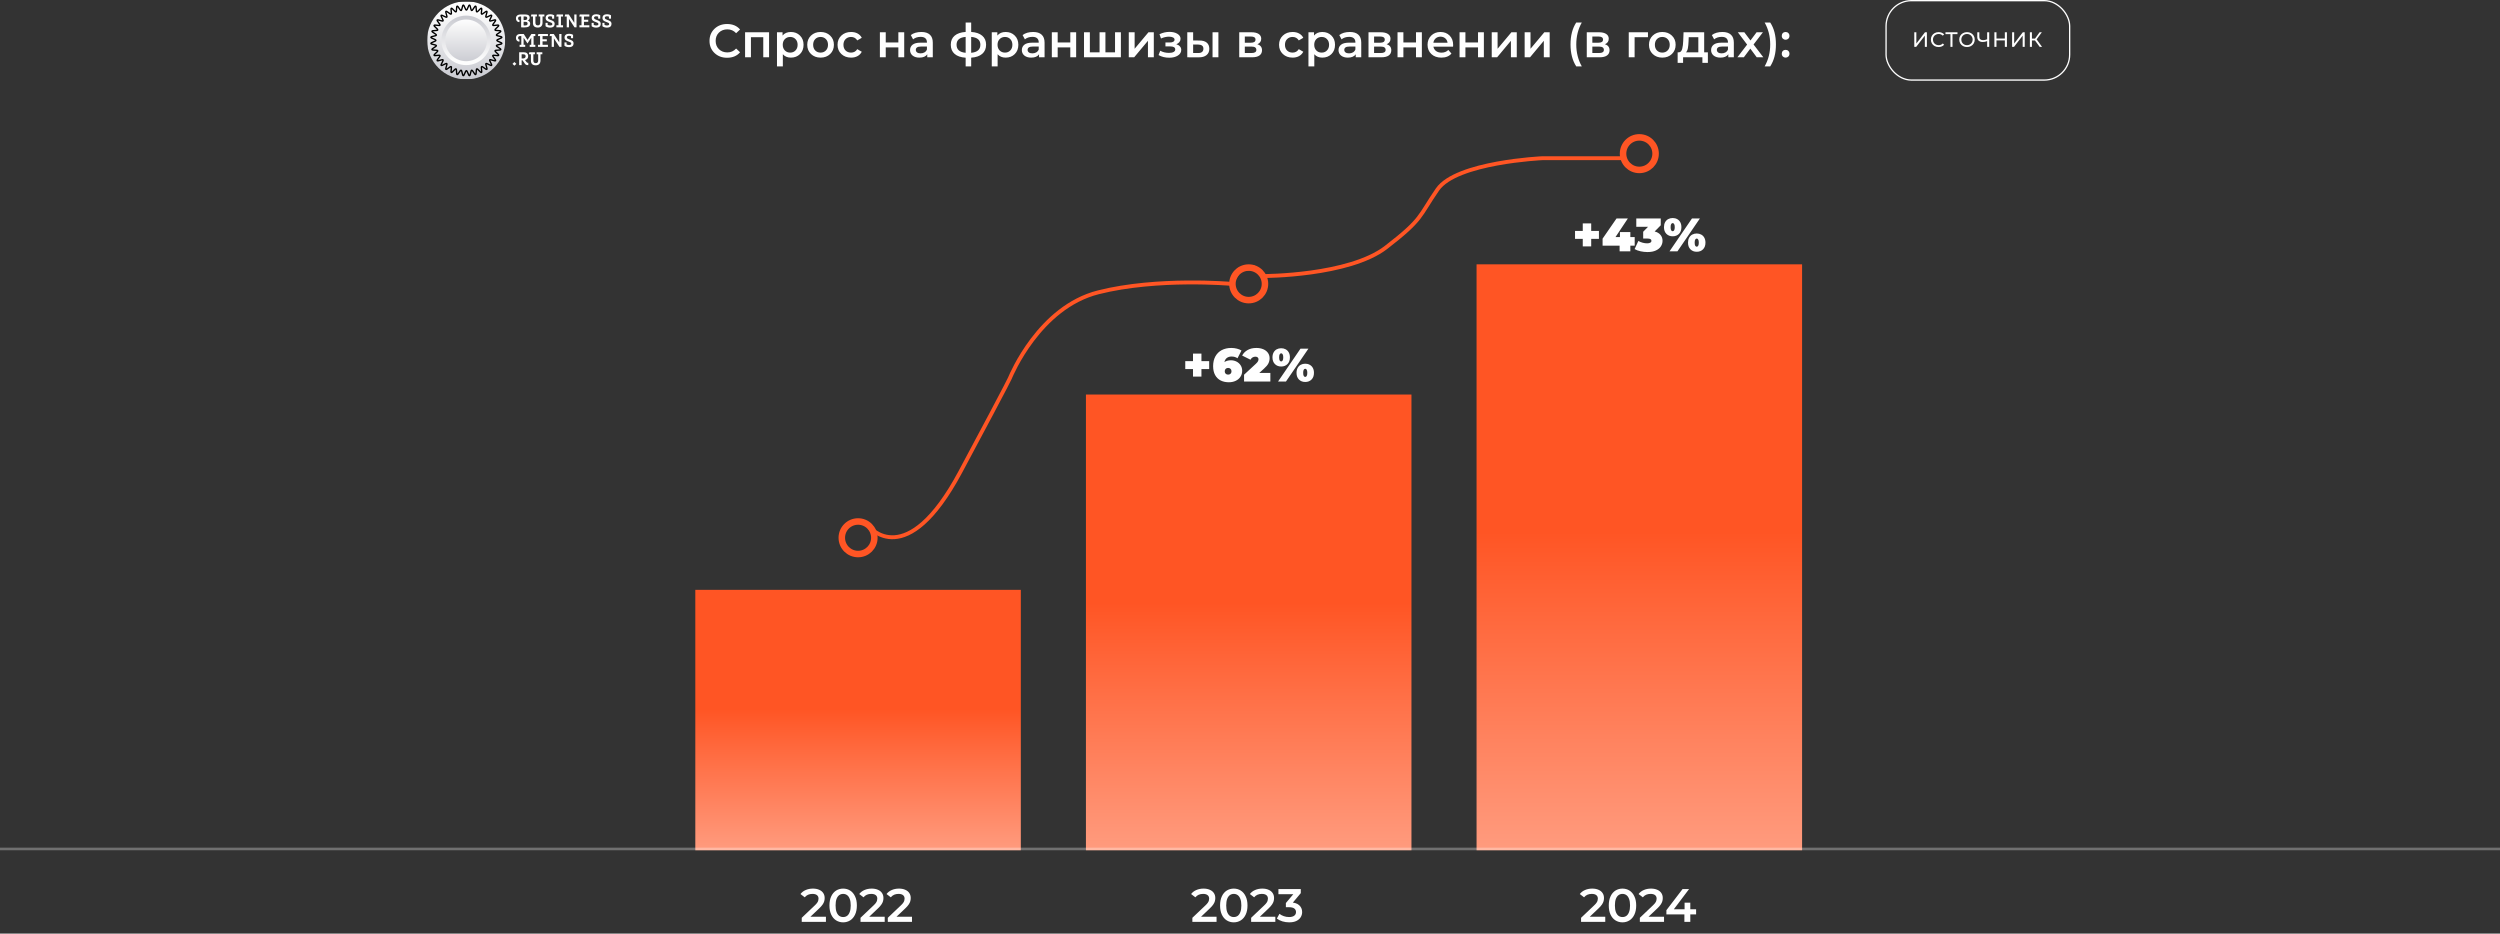 <?xml version="1.0" encoding="UTF-8"?> <svg xmlns="http://www.w3.org/2000/svg" width="1920" height="717" viewBox="0 0 1920 717" fill="none"><rect x="0" y="0" width="1920" height="717" fill="#333333" stroke="none"/><path d="M558.37 44.36C554.506 44.36 551.29 43.136 548.722 40.688C546.178 38.24 544.906 35.144 544.906 31.4C544.906 27.656 546.178 24.56 548.722 22.112C551.29 19.664 554.518 18.44 558.406 18.44C562.654 18.44 565.978 19.844 568.378 22.652L565.354 25.496C563.53 23.528 561.286 22.544 558.622 22.544C556.006 22.544 553.846 23.372 552.142 25.028C550.462 26.684 549.622 28.808 549.622 31.4C549.622 33.992 550.462 36.116 552.142 37.772C553.846 39.428 556.006 40.256 558.622 40.256C561.286 40.256 563.53 39.26 565.354 37.268L568.378 40.148C565.978 42.956 562.642 44.36 558.37 44.36ZM572.219 24.776H590.651V44H586.187V28.592H576.719V44H572.219V24.776ZM607.379 24.56C610.211 24.56 612.539 25.472 614.363 27.296C616.211 29.096 617.135 31.46 617.135 34.388C617.135 37.34 616.211 39.728 614.363 41.552C612.539 43.352 610.211 44.252 607.379 44.252C604.787 44.252 602.735 43.388 601.223 41.66V50.984H596.723V24.776H601.007V27.296C602.519 25.472 604.643 24.56 607.379 24.56ZM602.771 38.744C603.851 39.848 605.219 40.4 606.875 40.4C608.531 40.4 609.887 39.848 610.943 38.744C612.023 37.64 612.563 36.188 612.563 34.388C612.563 32.588 612.023 31.136 610.943 30.032C609.887 28.928 608.531 28.376 606.875 28.376C605.219 28.376 603.851 28.928 602.771 30.032C601.691 31.136 601.151 32.588 601.151 34.388C601.151 36.188 601.691 37.64 602.771 38.744ZM630.182 44.252C627.23 44.252 624.782 43.328 622.838 41.48C620.918 39.632 619.958 37.268 619.958 34.388C619.958 31.508 620.918 29.156 622.838 27.332C624.782 25.484 627.23 24.56 630.182 24.56C633.182 24.56 635.642 25.484 637.562 27.332C639.482 29.156 640.442 31.508 640.442 34.388C640.442 37.268 639.482 39.632 637.562 41.48C635.642 43.328 633.182 44.252 630.182 44.252ZM626.078 38.744C627.158 39.848 628.526 40.4 630.182 40.4C631.838 40.4 633.206 39.848 634.286 38.744C635.366 37.64 635.906 36.188 635.906 34.388C635.906 32.588 635.366 31.136 634.286 30.032C633.206 28.928 631.838 28.376 630.182 28.376C628.526 28.376 627.158 28.928 626.078 30.032C625.022 31.136 624.494 32.588 624.494 34.388C624.494 36.188 625.022 37.64 626.078 38.744ZM653.635 44.252C650.587 44.252 648.091 43.328 646.147 41.48C644.203 39.632 643.231 37.268 643.231 34.388C643.231 31.508 644.203 29.156 646.147 27.332C648.091 25.484 650.587 24.56 653.635 24.56C655.531 24.56 657.187 24.944 658.603 25.712C660.043 26.48 661.123 27.584 661.843 29.024L658.387 31.04C657.283 29.264 655.687 28.376 653.599 28.376C651.919 28.376 650.527 28.928 649.423 30.032C648.319 31.112 647.767 32.564 647.767 34.388C647.767 36.212 648.307 37.676 649.387 38.78C650.491 39.86 651.895 40.4 653.599 40.4C655.687 40.4 657.283 39.512 658.387 37.736L661.843 39.752C661.099 41.192 660.007 42.308 658.567 43.1C657.151 43.868 655.507 44.252 653.635 44.252ZM675.754 44V24.776H680.254V32.588H689.938V24.776H694.438V44H689.938V36.404H680.254V44H675.754ZM707.633 24.56C710.465 24.56 712.625 25.244 714.113 26.612C715.625 27.956 716.381 29.996 716.381 32.732V44H712.133V41.66C711.005 43.388 708.989 44.252 706.085 44.252C703.925 44.252 702.185 43.724 700.865 42.668C699.569 41.588 698.921 40.196 698.921 38.492C698.921 36.764 699.557 35.384 700.829 34.352C702.125 33.296 704.153 32.768 706.913 32.768H711.881V32.48C711.881 31.136 711.473 30.104 710.657 29.384C709.865 28.664 708.677 28.304 707.093 28.304C704.741 28.304 702.797 28.94 701.261 30.212L699.497 26.936C701.537 25.352 704.249 24.56 707.633 24.56ZM707.021 40.976C708.149 40.976 709.145 40.724 710.009 40.22C710.897 39.692 711.521 38.948 711.881 37.988V35.756H707.237C704.645 35.756 703.349 36.608 703.349 38.312C703.349 39.128 703.673 39.776 704.321 40.256C704.969 40.736 705.869 40.976 707.021 40.976ZM757.315 34.352C757.315 37.328 756.319 39.668 754.327 41.372C752.359 43.076 749.539 44.048 745.867 44.288V50.984H741.619V44.324C737.947 44.084 735.127 43.112 733.159 41.408C731.191 39.704 730.207 37.352 730.207 34.352C730.207 31.376 731.191 29.06 733.159 27.404C735.127 25.724 737.947 24.764 741.619 24.524V17.288H745.867V24.524C749.539 24.764 752.359 25.724 754.327 27.404C756.319 29.084 757.315 31.4 757.315 34.352ZM734.635 34.352C734.635 38.048 736.963 40.112 741.619 40.544V28.34C736.963 28.724 734.635 30.728 734.635 34.352ZM745.867 40.544C750.571 40.112 752.923 38.048 752.923 34.352C752.923 30.728 750.571 28.724 745.867 28.34V40.544ZM772.332 24.56C775.164 24.56 777.492 25.472 779.316 27.296C781.164 29.096 782.088 31.46 782.088 34.388C782.088 37.34 781.164 39.728 779.316 41.552C777.492 43.352 775.164 44.252 772.332 44.252C769.74 44.252 767.688 43.388 766.176 41.66V50.984H761.676V24.776H765.96V27.296C767.472 25.472 769.596 24.56 772.332 24.56ZM767.724 38.744C768.804 39.848 770.172 40.4 771.828 40.4C773.484 40.4 774.84 39.848 775.896 38.744C776.976 37.64 777.516 36.188 777.516 34.388C777.516 32.588 776.976 31.136 775.896 30.032C774.84 28.928 773.484 28.376 771.828 28.376C770.172 28.376 768.804 28.928 767.724 30.032C766.644 31.136 766.104 32.588 766.104 34.388C766.104 36.188 766.644 37.64 767.724 38.744ZM793.485 24.56C796.317 24.56 798.477 25.244 799.965 26.612C801.477 27.956 802.233 29.996 802.233 32.732V44H797.985V41.66C796.857 43.388 794.841 44.252 791.937 44.252C789.777 44.252 788.037 43.724 786.717 42.668C785.421 41.588 784.773 40.196 784.773 38.492C784.773 36.764 785.409 35.384 786.681 34.352C787.977 33.296 790.005 32.768 792.765 32.768H797.733V32.48C797.733 31.136 797.325 30.104 796.509 29.384C795.717 28.664 794.529 28.304 792.945 28.304C790.593 28.304 788.649 28.94 787.113 30.212L785.349 26.936C787.389 25.352 790.101 24.56 793.485 24.56ZM792.873 40.976C794.001 40.976 794.997 40.724 795.861 40.22C796.749 39.692 797.373 38.948 797.733 37.988V35.756H793.089C790.497 35.756 789.201 36.608 789.201 38.312C789.201 39.128 789.525 39.776 790.173 40.256C790.821 40.736 791.721 40.976 792.873 40.976ZM807.801 44V24.776H812.301V32.588H821.985V24.776H826.485V44H821.985V36.404H812.301V44H807.801ZM856.348 24.776H860.848V44H832.516V24.776H837.016V40.184H844.468V24.776H848.968V40.184H856.348V24.776ZM866.899 44V24.776H871.399V37.448L882.019 24.776H886.123V44H881.623V31.328L871.039 44H866.899ZM903.414 33.992C904.614 34.328 905.538 34.88 906.186 35.648C906.858 36.392 907.194 37.292 907.194 38.348C907.194 40.124 906.33 41.564 904.602 42.668C902.874 43.772 900.666 44.324 897.978 44.324C894.906 44.324 892.17 43.652 889.77 42.308L891.066 38.96C893.034 40.064 895.266 40.616 897.762 40.616C899.274 40.616 900.45 40.388 901.29 39.932C902.154 39.452 902.586 38.804 902.586 37.988C902.586 36.428 901.326 35.648 898.806 35.648H895.062V32.624H898.446C899.574 32.624 900.45 32.432 901.074 32.048C901.722 31.664 902.046 31.124 902.046 30.428C902.046 29.732 901.662 29.18 900.894 28.772C900.126 28.364 899.07 28.16 897.726 28.16C895.782 28.16 893.754 28.628 891.642 29.564L890.49 26.252C893.01 25.076 895.554 24.488 898.122 24.488C900.618 24.488 902.658 24.98 904.242 25.964C905.85 26.948 906.654 28.22 906.654 29.78C906.654 30.716 906.366 31.556 905.79 32.3C905.214 33.02 904.422 33.584 903.414 33.992ZM921.189 31.112C923.637 31.112 925.509 31.664 926.805 32.768C928.101 33.872 928.749 35.432 928.749 37.448C928.749 39.56 928.029 41.192 926.589 42.344C925.173 43.496 923.157 44.06 920.541 44.036L911.829 44V24.776H916.329V31.076L921.189 31.112ZM931.233 44V24.776H935.733V44H931.233ZM920.145 40.724C921.465 40.748 922.473 40.472 923.169 39.896C923.865 39.32 924.213 38.48 924.213 37.376C924.213 35.312 922.857 34.256 920.145 34.208L916.329 34.172V40.688L920.145 40.724ZM965.663 33.992C968.039 34.712 969.227 36.248 969.227 38.6C969.227 40.328 968.579 41.66 967.283 42.596C965.987 43.532 964.067 44 961.523 44H951.731V24.776H961.127C963.479 24.776 965.315 25.208 966.635 26.072C967.955 26.936 968.615 28.16 968.615 29.744C968.615 31.736 967.631 33.152 965.663 33.992ZM956.015 28.052V32.804H960.731C963.059 32.804 964.223 32 964.223 30.392C964.223 28.832 963.059 28.052 960.731 28.052H956.015ZM961.163 40.724C963.635 40.724 964.871 39.92 964.871 38.312C964.871 36.632 963.683 35.792 961.307 35.792H956.015V40.724H961.163ZM992.717 44.252C989.669 44.252 987.173 43.328 985.229 41.48C983.285 39.632 982.313 37.268 982.313 34.388C982.313 31.508 983.285 29.156 985.229 27.332C987.173 25.484 989.669 24.56 992.717 24.56C994.613 24.56 996.269 24.944 997.685 25.712C999.125 26.48 1000.21 27.584 1000.93 29.024L997.469 31.04C996.365 29.264 994.769 28.376 992.681 28.376C991.001 28.376 989.609 28.928 988.505 30.032C987.401 31.112 986.849 32.564 986.849 34.388C986.849 36.212 987.389 37.676 988.469 38.78C989.573 39.86 990.977 40.4 992.681 40.4C994.769 40.4 996.365 39.512 997.469 37.736L1000.93 39.752C1000.18 41.192 999.089 42.308 997.649 43.1C996.233 43.868 994.589 44.252 992.717 44.252ZM1015.54 24.56C1018.38 24.56 1020.7 25.472 1022.53 27.296C1024.38 29.096 1025.3 31.46 1025.3 34.388C1025.3 37.34 1024.38 39.728 1022.53 41.552C1020.7 43.352 1018.38 44.252 1015.54 44.252C1012.95 44.252 1010.9 43.388 1009.39 41.66V50.984H1004.89V24.776H1009.17V27.296C1010.68 25.472 1012.81 24.56 1015.54 24.56ZM1010.94 38.744C1012.02 39.848 1013.38 40.4 1015.04 40.4C1016.7 40.4 1018.05 39.848 1019.11 38.744C1020.19 37.64 1020.73 36.188 1020.73 34.388C1020.73 32.588 1020.19 31.136 1019.11 30.032C1018.05 28.928 1016.7 28.376 1015.04 28.376C1013.38 28.376 1012.02 28.928 1010.94 30.032C1009.86 31.136 1009.32 32.588 1009.32 34.388C1009.32 36.188 1009.86 37.64 1010.94 38.744ZM1036.7 24.56C1039.53 24.56 1041.69 25.244 1043.18 26.612C1044.69 27.956 1045.44 29.996 1045.44 32.732V44H1041.2V41.66C1040.07 43.388 1038.05 44.252 1035.15 44.252C1032.99 44.252 1031.25 43.724 1029.93 42.668C1028.63 41.588 1027.98 40.196 1027.98 38.492C1027.98 36.764 1028.62 35.384 1029.89 34.352C1031.19 33.296 1033.22 32.768 1035.98 32.768H1040.94V32.48C1040.94 31.136 1040.54 30.104 1039.72 29.384C1038.93 28.664 1037.74 28.304 1036.16 28.304C1033.8 28.304 1031.86 28.94 1030.32 30.212L1028.56 26.936C1030.6 25.352 1033.31 24.56 1036.7 24.56ZM1036.08 40.976C1037.21 40.976 1038.21 40.724 1039.07 40.22C1039.96 39.692 1040.58 38.948 1040.94 37.988V35.756H1036.3C1033.71 35.756 1032.41 36.608 1032.41 38.312C1032.41 39.128 1032.74 39.776 1033.38 40.256C1034.03 40.736 1034.93 40.976 1036.08 40.976ZM1064.94 33.992C1067.32 34.712 1068.51 36.248 1068.51 38.6C1068.51 40.328 1067.86 41.66 1066.56 42.596C1065.27 43.532 1063.35 44 1060.8 44H1051.01V24.776H1060.41C1062.76 24.776 1064.6 25.208 1065.92 26.072C1067.24 26.936 1067.9 28.16 1067.9 29.744C1067.9 31.736 1066.91 33.152 1064.94 33.992ZM1055.3 28.052V32.804H1060.01C1062.34 32.804 1063.5 32 1063.5 30.392C1063.5 28.832 1062.34 28.052 1060.01 28.052H1055.3ZM1060.44 40.724C1062.92 40.724 1064.15 39.92 1064.15 38.312C1064.15 36.632 1062.96 35.792 1060.59 35.792H1055.3V40.724H1060.44ZM1073.3 44V24.776H1077.8V32.588H1087.49V24.776H1091.99V44H1087.49V36.404H1077.8V44H1073.3ZM1116.02 34.496C1116.02 34.808 1115.99 35.252 1115.94 35.828H1100.86C1101.12 37.244 1101.81 38.372 1102.91 39.212C1104.04 40.028 1105.43 40.436 1107.09 40.436C1109.2 40.436 1110.94 39.74 1112.31 38.348L1114.72 41.12C1112.97 43.208 1110.39 44.252 1106.98 44.252C1103.79 44.252 1101.22 43.34 1099.28 41.516C1097.33 39.668 1096.36 37.292 1096.36 34.388C1096.36 31.532 1097.3 29.18 1099.17 27.332C1101.04 25.484 1103.42 24.56 1106.3 24.56C1109.13 24.56 1111.46 25.472 1113.28 27.296C1115.1 29.12 1116.02 31.52 1116.02 34.496ZM1106.3 28.16C1104.86 28.16 1103.63 28.592 1102.62 29.456C1101.64 30.296 1101.04 31.424 1100.82 32.84H1111.73C1111.54 31.448 1110.95 30.32 1109.97 29.456C1108.98 28.592 1107.76 28.16 1106.3 28.16ZM1120.94 44V24.776H1125.44V32.588H1135.12V24.776H1139.62V44H1135.12V36.404H1125.44V44H1120.94ZM1145.65 44V24.776H1150.15V37.448L1160.77 24.776H1164.88V44H1160.38V31.328L1149.79 44H1145.65ZM1170.93 44V24.776H1175.43V37.448L1186.05 24.776H1190.15V44H1185.65V31.328L1175.07 44H1170.93ZM1210.55 50.984C1207.62 46.448 1206.16 40.832 1206.16 34.136C1206.16 27.368 1207.62 21.752 1210.55 17.288H1214.83C1212 22.28 1210.58 27.896 1210.58 34.136C1210.58 40.376 1212 45.992 1214.83 50.984H1210.55ZM1232.57 33.992C1234.95 34.712 1236.13 36.248 1236.13 38.6C1236.13 40.328 1235.49 41.66 1234.19 42.596C1232.89 43.532 1230.97 44 1228.43 44H1218.64V24.776H1228.03C1230.39 24.776 1232.22 25.208 1233.54 26.072C1234.86 26.936 1235.52 28.16 1235.52 29.744C1235.52 31.736 1234.54 33.152 1232.57 33.992ZM1222.92 28.052V32.804H1227.64C1229.97 32.804 1231.13 32 1231.13 30.392C1231.13 28.832 1229.97 28.052 1227.64 28.052H1222.92ZM1228.07 40.724C1230.54 40.724 1231.78 39.92 1231.78 38.312C1231.78 36.632 1230.59 35.792 1228.21 35.792H1222.92V40.724H1228.07ZM1265.64 24.776V28.592H1255.38V44H1250.88V24.776H1265.64ZM1276.63 44.252C1273.68 44.252 1271.23 43.328 1269.29 41.48C1267.37 39.632 1266.41 37.268 1266.41 34.388C1266.41 31.508 1267.37 29.156 1269.29 27.332C1271.23 25.484 1273.68 24.56 1276.63 24.56C1279.63 24.56 1282.09 25.484 1284.01 27.332C1285.93 29.156 1286.89 31.508 1286.89 34.388C1286.89 37.268 1285.93 39.632 1284.01 41.48C1282.09 43.328 1279.63 44.252 1276.63 44.252ZM1272.53 38.744C1273.61 39.848 1274.98 40.4 1276.63 40.4C1278.29 40.4 1279.66 39.848 1280.74 38.744C1281.82 37.64 1282.36 36.188 1282.36 34.388C1282.36 32.588 1281.82 31.136 1280.74 30.032C1279.66 28.928 1278.29 28.376 1276.63 28.376C1274.98 28.376 1273.61 28.928 1272.53 30.032C1271.47 31.136 1270.95 32.588 1270.95 34.388C1270.95 36.188 1271.47 37.64 1272.53 38.744ZM1308.81 40.184H1311.65V48.284H1307.44V44H1292.61V48.284H1288.43V40.184H1289.33C1289.98 40.16 1290.52 39.92 1290.95 39.464C1291.41 38.984 1291.74 38.288 1291.96 37.376C1292.2 36.464 1292.37 35.564 1292.46 34.676C1292.56 33.788 1292.64 32.684 1292.71 31.364L1292.97 24.776H1308.81V40.184ZM1296.82 31.688C1296.72 33.896 1296.54 35.696 1296.28 37.088C1296.01 38.48 1295.53 39.512 1294.84 40.184H1304.31V28.592H1296.93L1296.82 31.688ZM1322.83 24.56C1325.66 24.56 1327.82 25.244 1329.31 26.612C1330.82 27.956 1331.58 29.996 1331.58 32.732V44H1327.33V41.66C1326.2 43.388 1324.19 44.252 1321.28 44.252C1319.12 44.252 1317.38 43.724 1316.06 42.668C1314.77 41.588 1314.12 40.196 1314.12 38.492C1314.12 36.764 1314.76 35.384 1316.03 34.352C1317.32 33.296 1319.35 32.768 1322.11 32.768H1327.08V32.48C1327.08 31.136 1326.67 30.104 1325.86 29.384C1325.06 28.664 1323.88 28.304 1322.29 28.304C1319.94 28.304 1318 28.94 1316.46 30.212L1314.7 26.936C1316.74 25.352 1319.45 24.56 1322.83 24.56ZM1322.22 40.976C1323.35 40.976 1324.34 40.724 1325.21 40.22C1326.1 39.692 1326.72 38.948 1327.08 37.988V35.756H1322.44C1319.84 35.756 1318.55 36.608 1318.55 38.312C1318.55 39.128 1318.87 39.776 1319.52 40.256C1320.17 40.736 1321.07 40.976 1322.22 40.976ZM1354.25 44H1349.17L1344.24 37.34L1339.27 44H1334.31L1341.79 34.244L1334.63 24.776H1339.63L1344.35 31.076L1349.07 24.776H1353.93L1346.73 34.172L1354.25 44ZM1359.52 50.984H1355.24C1358.09 45.968 1359.52 40.352 1359.52 34.136C1359.52 27.92 1358.09 22.304 1355.24 17.288H1359.52C1362.45 21.704 1363.91 27.32 1363.91 34.136C1363.91 40.88 1362.45 46.496 1359.52 50.984ZM1373.44 29.708C1372.86 30.26 1372.17 30.536 1371.35 30.536C1370.54 30.536 1369.84 30.26 1369.26 29.708C1368.69 29.132 1368.4 28.412 1368.4 27.548C1368.4 26.66 1368.68 25.94 1369.23 25.388C1369.8 24.836 1370.51 24.56 1371.35 24.56C1372.19 24.56 1372.89 24.836 1373.44 25.388C1374.02 25.94 1374.3 26.66 1374.3 27.548C1374.3 28.412 1374.02 29.132 1373.44 29.708ZM1373.44 43.424C1372.86 43.976 1372.17 44.252 1371.35 44.252C1370.54 44.252 1369.84 43.976 1369.26 43.424C1368.69 42.848 1368.4 42.128 1368.4 41.264C1368.4 40.376 1368.68 39.656 1369.23 39.104C1369.8 38.552 1370.51 38.276 1371.35 38.276C1372.19 38.276 1372.89 38.552 1373.44 39.104C1374.02 39.656 1374.3 40.376 1374.3 41.264C1374.3 42.128 1374.02 42.848 1373.44 43.424Z" fill="white"></path><g clip-path="url(#clip0_137_58)"><mask id="mask0_137_58" style="mask-type:luminance" maskUnits="userSpaceOnUse" x="328" y="1" width="60" height="60"><path d="M388 1H328V61H388V1Z" fill="white"></path></mask><g mask="url(#mask0_137_58)"><g opacity="0.99"><path d="M328 31C328 47.568 341.431 61 358 61C374.568 61 388 47.568 388 31C388 14.431 374.568 1 358 1C341.431 1 328 14.431 328 31Z" fill="url(#paint0_linear_137_58)"></path><path d="M339 31C339 41.493 347.507 50 358 50C368.493 50 377 41.493 377 31C377 20.507 368.493 12 358 12C347.507 12 339 20.507 339 31Z" fill="url(#paint1_linear_137_58)"></path><path d="M342 31C342 39.836 349.164 47 358 47C366.836 47 374 39.836 374 31C374 22.164 366.836 15 358 15C349.164 15 342 22.164 342 31Z" fill="url(#paint2_linear_137_58)"></path><path d="M381.569 31C381.569 30.259 385.539 29.354 385.476 28.628C385.412 27.891 381.344 27.678 381.217 26.96C381.089 26.231 384.841 24.655 384.652 23.95C384.46 23.237 380.417 23.733 380.165 23.046C379.911 22.353 383.329 20.149 383.017 19.486C382.704 18.819 378.809 20.009 378.44 19.375C378.07 18.738 381.049 15.976 380.625 15.376C380.201 14.774 376.574 16.618 376.099 16.056C375.623 15.494 378.077 12.26 377.555 11.741C377.032 11.222 373.78 13.661 373.214 13.189C372.649 12.717 374.504 9.111 373.899 8.689C373.295 8.268 370.517 11.229 369.876 10.861C369.239 10.494 370.436 6.623 369.765 6.311C369.098 6.001 366.881 9.399 366.184 9.146C365.493 8.896 365.992 4.877 365.275 4.686C364.565 4.497 362.98 8.228 362.248 8.101C361.526 7.975 361.311 3.93 360.57 3.866C359.841 3.803 358.929 7.751 358.184 7.751C357.438 7.751 356.527 3.803 355.798 3.866C355.056 3.93 354.842 7.975 354.119 8.101C353.387 8.228 351.802 4.497 351.093 4.686C350.375 4.877 350.874 8.897 350.183 9.146C349.486 9.399 347.269 6.001 346.603 6.311C345.931 6.623 347.129 10.494 346.491 10.861C345.85 11.23 343.072 8.268 342.468 8.689C341.863 9.111 343.718 12.717 343.152 13.189C342.587 13.662 339.334 11.223 338.812 11.742C338.29 12.261 340.744 15.494 340.268 16.057C339.794 16.618 336.167 14.774 335.742 15.376C335.318 15.976 338.298 18.739 337.927 19.375C337.558 20.01 333.664 18.819 333.35 19.486C333.039 20.149 336.456 22.354 336.202 23.046C335.951 23.733 331.908 23.237 331.716 23.95C331.526 24.655 335.279 26.231 335.15 26.96C335.024 27.678 330.955 27.891 330.891 28.628C330.828 29.353 334.799 30.259 334.799 31C334.799 31.741 330.828 32.647 330.891 33.372C330.955 34.11 335.024 34.323 335.15 35.041C335.279 35.769 331.526 37.345 331.716 38.05C331.908 38.763 335.951 38.267 336.203 38.954C336.456 39.647 333.039 41.851 333.35 42.514C333.664 43.182 337.558 41.991 337.927 42.625C338.298 43.262 335.319 46.024 335.742 46.624C336.167 47.226 339.794 45.382 340.269 45.944C340.744 46.506 338.291 49.74 338.813 50.259C339.335 50.778 342.587 48.339 343.153 48.811C343.718 49.283 341.863 52.889 342.468 53.312C343.072 53.733 345.851 50.771 346.491 51.139C347.129 51.506 345.931 55.378 346.603 55.689C347.27 55.999 349.487 52.601 350.184 52.854C350.874 53.104 350.375 57.124 351.093 57.314C351.802 57.503 353.387 53.772 354.119 53.9C354.842 54.026 355.056 58.07 355.798 58.134C356.527 58.197 357.438 54.249 358.184 54.249C358.929 54.249 359.841 58.197 360.57 58.134C361.311 58.07 361.526 54.026 362.248 53.9C362.98 53.772 364.565 57.503 365.275 57.314C365.992 57.124 365.493 53.104 366.184 52.854C366.881 52.601 369.098 55.999 369.765 55.689C370.436 55.378 369.239 51.506 369.876 51.139C370.517 50.77 373.296 53.733 373.9 53.311C374.505 52.889 372.65 49.283 373.215 48.811C373.781 48.339 377.033 50.778 377.555 50.259C378.077 49.74 375.624 46.506 376.099 45.943C376.574 45.382 380.201 47.226 380.626 46.624C381.049 46.024 378.07 43.262 378.441 42.625C378.809 41.991 382.704 43.181 383.017 42.514C383.329 41.851 379.911 39.647 380.165 38.954C380.417 38.267 384.46 38.763 384.652 38.05C384.841 37.345 381.089 35.769 381.217 35.041C381.344 34.323 385.412 34.11 385.476 33.372C385.539 32.647 381.569 31.741 381.569 31Z" stroke="black" stroke-width="1.065" stroke-miterlimit="10"></path></g></g><path d="M406.792 13.573C406.792 14.525 406.28 15.448 405.244 15.831C406.55 16.144 407.161 17.052 407.161 18.089C407.161 20.134 405.996 21.085 402.361 21.085C401.751 21.085 400.998 21.057 400.231 21V12.665H399.734C398.456 12.665 397.902 13.076 397.902 14.127C397.902 14.866 398.272 15.419 398.953 15.419V16.981C397.178 16.967 396.241 15.774 396.241 14.141C396.241 12.309 397.434 11.117 399.947 11.117H403.497C405.656 11.117 406.792 11.926 406.792 13.573ZM402.134 15.405H403.014C404.165 15.405 404.931 15.064 404.931 13.971C404.931 12.892 404.136 12.665 403.27 12.665H402.134V15.405ZM402.134 19.523C402.461 19.552 402.716 19.552 403.284 19.552C404.434 19.552 405.201 19.182 405.201 18.117C405.201 17.024 404.406 16.768 403.54 16.768H402.134V19.523ZM414.899 12.665H413.72V11.117H418.08V12.665H416.674V17.422C416.674 19.978 415.112 21.17 413.067 21.17C410.611 21.17 409.318 19.949 409.318 17.663V12.665H407.728L408.083 11.117H412.371V12.665H411.193V17.322C411.193 18.969 411.917 19.481 413.096 19.481C414.232 19.481 414.899 18.884 414.899 17.322V12.665ZM418.98 20.134V17.549H420.585V19.083C421.082 19.424 421.792 19.566 422.459 19.566C423.581 19.566 424.206 19.253 424.206 18.501C424.206 17.649 423.254 17.322 422.189 16.939C420.741 16.428 419.037 15.845 419.037 13.815C419.037 11.841 420.414 10.932 422.644 10.932C423.666 10.932 424.745 11.216 425.597 11.713V14.312H423.993V12.764C423.666 12.622 423.055 12.508 422.459 12.508C421.593 12.508 420.826 12.821 420.826 13.673C420.826 14.553 421.82 14.922 422.913 15.32C424.348 15.831 425.981 16.413 425.981 18.316C425.952 19.878 425.185 21.213 422.374 21.213C421.238 21.213 419.804 20.872 418.98 20.134ZM430.805 12.693V19.41H432.41V21H427.312V19.41H428.902V12.693H427.198L427.567 11.117H432.41V12.693H430.805ZM434.016 11.117H436.856L441.059 17.535V11.117H442.778V21H441.23L436.97 14.496V21H435.251V12.693H433.647L434.016 11.117ZM448.492 16.74V19.395H452.625V21H444.985V19.395H446.589V12.693H444.871L445.24 11.117H452.625V12.693H448.492V15.164H451.773V16.74H448.492ZM454.368 20.134V17.549H455.972V19.083C456.469 19.424 457.179 19.566 457.847 19.566C458.969 19.566 459.593 19.253 459.593 18.501C459.593 17.649 458.642 17.322 457.577 16.939C456.129 16.428 454.425 15.845 454.425 13.815C454.425 11.841 455.802 10.932 458.031 10.932C459.054 10.932 460.133 11.216 460.985 11.713V14.312H459.38V12.764C459.054 12.622 458.443 12.508 457.847 12.508C456.981 12.508 456.214 12.821 456.214 13.673C456.214 14.553 457.208 14.922 458.301 15.32C459.735 15.831 461.368 16.413 461.368 18.316C461.34 19.878 460.573 21.213 457.762 21.213C456.626 21.213 455.191 20.872 454.368 20.134ZM462.643 20.134V17.549H464.247V19.083C464.744 19.424 465.454 19.566 466.122 19.566C467.244 19.566 467.868 19.253 467.868 18.501C467.868 17.649 466.917 17.322 465.852 16.939C464.404 16.428 462.699 15.845 462.699 13.815C462.699 11.841 464.077 10.932 466.306 10.932C467.329 10.932 468.408 11.216 469.26 11.713V14.312H467.655V12.764C467.329 12.622 466.718 12.508 466.122 12.508C465.256 12.508 464.489 12.821 464.489 13.673C464.489 14.553 465.483 14.922 466.576 15.32C468.01 15.831 469.643 16.413 469.643 18.316C469.615 19.878 468.848 21.213 466.037 21.213C464.901 21.213 463.466 20.872 462.643 20.134ZM400.359 34.41V27.679H399.55C398.399 27.721 397.902 28.133 397.902 29.127C397.902 29.866 398.272 30.419 398.953 30.419V31.981C397.178 31.967 396.241 30.774 396.241 29.141C396.241 27.537 397.221 26.117 399.493 26.117H402.248L405.116 30.632L408.126 26.117H411.123V27.679H409.816V34.41H411.123V36H406.806V34.41H407.999V28.971L405.116 33.387L402.134 28.971V34.41H403.355V36H399.067V34.41H400.359ZM416.682 31.74V34.395H420.814V36H413.175V34.395H414.779V27.693H413.061L413.43 26.117H420.814V27.693H416.682V30.164H419.962V31.74H416.682ZM422.458 26.117H425.298L429.502 32.535V26.117H431.22V36H429.672L425.412 29.496V36H423.694V27.693H422.089L422.458 26.117ZM433.509 35.134V32.549H435.114V34.083C435.611 34.424 436.321 34.566 436.988 34.566C438.11 34.566 438.735 34.253 438.735 33.501C438.735 32.649 437.783 32.322 436.718 31.939C435.27 31.428 433.566 30.845 433.566 28.815C433.566 26.841 434.943 25.932 437.173 25.932C438.195 25.932 439.274 26.216 440.126 26.713V29.312H438.522V27.764C438.195 27.622 437.585 27.508 436.988 27.508C436.122 27.508 435.355 27.821 435.355 28.673C435.355 29.553 436.349 29.922 437.443 30.32C438.877 30.831 440.51 31.413 440.51 33.316C440.481 34.878 439.715 36.213 436.903 36.213C435.767 36.213 434.333 35.872 433.509 35.134ZM395.045 50.454L393.582 49.049L395.045 47.614L396.564 49.049L395.045 50.454ZM401.809 41.693H400.616V44.888L401.61 44.902C402.69 44.916 403.627 44.519 403.698 43.269C403.698 41.991 402.917 41.693 401.809 41.693ZM398.714 50V40.117H402.065C404.436 40.117 405.629 41.111 405.629 43.269C405.572 44.931 404.564 45.768 403.229 46.109L404.11 47.316C404.493 47.842 404.777 48.225 405.345 48.225H405.728V50H405.43C404.28 50 403.584 49.73 402.917 48.651L401.255 46.28H400.616V50H398.714ZM413.332 41.664H412.153V40.117H416.513V41.664H415.107V46.422C415.107 48.978 413.545 50.17 411.5 50.17C409.044 50.17 407.751 48.949 407.751 46.663V41.664H406.161L406.516 40.117H410.804V41.664H409.626V46.322C409.626 47.969 410.35 48.481 411.529 48.481C412.665 48.481 413.332 47.884 413.332 46.322V41.664Z" fill="white"></path></g><rect x="1448.5" y="0.5" width="141" height="61" rx="19.5" stroke="white"></rect><path d="M1470.17 24.8H1471.75V33.44L1478.37 24.8H1479.85V36H1478.28V27.376L1471.64 36H1470.17V24.8ZM1488.83 36.128C1487.71 36.128 1486.69 35.883 1485.79 35.392C1484.89 34.891 1484.19 34.208 1483.67 33.344C1483.16 32.469 1482.91 31.488 1482.91 30.4C1482.91 29.312 1483.16 28.336 1483.67 27.472C1484.19 26.597 1484.89 25.915 1485.8 25.424C1486.71 24.923 1487.72 24.672 1488.84 24.672C1489.72 24.672 1490.52 24.821 1491.24 25.12C1491.97 25.408 1492.59 25.84 1493.1 26.416L1492.06 27.424C1491.21 26.539 1490.16 26.096 1488.91 26.096C1488.07 26.096 1487.32 26.283 1486.65 26.656C1485.98 27.029 1485.45 27.547 1485.07 28.208C1484.69 28.859 1484.51 29.589 1484.51 30.4C1484.51 31.211 1484.69 31.947 1485.07 32.608C1485.45 33.259 1485.98 33.771 1486.65 34.144C1487.32 34.517 1488.07 34.704 1488.91 34.704C1490.15 34.704 1491.2 34.256 1492.06 33.36L1493.1 34.368C1492.59 34.944 1491.96 35.381 1491.23 35.68C1490.5 35.979 1489.7 36.128 1488.83 36.128ZM1503.35 26.192H1499.51V36H1497.94V26.192H1494.12V24.8H1503.35V26.192ZM1510.66 36.128C1509.53 36.128 1508.51 35.883 1507.61 35.392C1506.7 34.891 1505.98 34.203 1505.46 33.328C1504.95 32.453 1504.69 31.477 1504.69 30.4C1504.69 29.323 1504.95 28.347 1505.46 27.472C1505.98 26.597 1506.7 25.915 1507.61 25.424C1508.51 24.923 1509.53 24.672 1510.66 24.672C1511.78 24.672 1512.79 24.923 1513.7 25.424C1514.61 25.915 1515.32 26.597 1515.83 27.472C1516.34 28.336 1516.6 29.312 1516.6 30.4C1516.6 31.488 1516.34 32.469 1515.83 33.344C1515.32 34.208 1514.61 34.891 1513.7 35.392C1512.79 35.883 1511.78 36.128 1510.66 36.128ZM1510.66 34.704C1511.48 34.704 1512.22 34.517 1512.87 34.144C1513.53 33.771 1514.05 33.259 1514.42 32.608C1514.81 31.947 1515 31.211 1515 30.4C1515 29.589 1514.81 28.859 1514.42 28.208C1514.05 27.547 1513.53 27.029 1512.87 26.656C1512.22 26.283 1511.48 26.096 1510.66 26.096C1509.84 26.096 1509.09 26.283 1508.42 26.656C1507.76 27.029 1507.24 27.547 1506.85 28.208C1506.48 28.859 1506.29 29.589 1506.29 30.4C1506.29 31.211 1506.48 31.947 1506.85 32.608C1507.24 33.259 1507.76 33.771 1508.42 34.144C1509.09 34.517 1509.84 34.704 1510.66 34.704ZM1527.72 24.8V36H1526.13V31.568C1524.95 32.027 1523.86 32.256 1522.85 32.256C1521.49 32.256 1520.43 31.925 1519.67 31.264C1518.92 30.603 1518.55 29.659 1518.55 28.432V24.8H1520.12V28.256C1520.12 29.088 1520.37 29.728 1520.87 30.176C1521.38 30.624 1522.1 30.848 1523.03 30.848C1524.06 30.848 1525.1 30.613 1526.13 30.144V24.8H1527.72ZM1541.32 24.8V36H1539.72V31.008H1533.29V36H1531.69V24.8H1533.29V29.616H1539.72V24.8H1541.32ZM1545.3 24.8H1546.88V33.44L1553.5 24.8H1554.98V36H1553.41V27.376L1546.77 36H1545.3V24.8ZM1562.85 31.072H1560.52V36H1558.95V24.8H1560.52V29.664H1562.88L1566.4 24.8H1568.12L1564.12 30.224L1568.31 36H1566.48L1562.85 31.072Z" fill="white"></path><rect x="534" y="453" width="250" height="200" fill="url(#paint3_linear_137_58)"></rect><rect x="834" y="303" width="250" height="350" fill="url(#paint4_linear_137_58)"></rect><rect x="1134" y="203" width="250" height="450" fill="url(#paint5_linear_137_58)"></rect><line y1="652" x2="1920" y2="652" stroke="white" stroke-opacity="0.3" stroke-width="2"></line><path d="M615.737 708V704.868L625.745 695.364C626.585 694.572 627.209 693.876 627.617 693.276C628.025 692.676 628.289 692.124 628.409 691.62C628.553 691.092 628.625 690.6 628.625 690.144C628.625 688.992 628.229 688.104 627.437 687.48C626.645 686.832 625.481 686.508 623.945 686.508C622.721 686.508 621.605 686.724 620.597 687.156C619.613 687.588 618.761 688.248 618.041 689.136L614.765 686.616C615.749 685.296 617.069 684.276 618.725 683.556C620.405 682.812 622.277 682.44 624.341 682.44C626.165 682.44 627.749 682.74 629.093 683.34C630.461 683.916 631.505 684.744 632.225 685.824C632.969 686.904 633.341 688.188 633.341 689.676C633.341 690.492 633.233 691.308 633.017 692.124C632.801 692.916 632.393 693.756 631.793 694.644C631.193 695.532 630.317 696.528 629.165 697.632L620.561 705.804L619.589 704.04H634.313V708H615.737ZM647.526 708.36C645.534 708.36 643.734 707.856 642.126 706.848C640.542 705.84 639.294 704.376 638.382 702.456C637.47 700.512 637.014 698.16 637.014 695.4C637.014 692.64 637.47 690.3 638.382 688.38C639.294 686.436 640.542 684.96 642.126 683.952C643.734 682.944 645.534 682.44 647.526 682.44C649.542 682.44 651.342 682.944 652.926 683.952C654.51 684.96 655.758 686.436 656.67 688.38C657.606 690.3 658.074 692.64 658.074 695.4C658.074 698.16 657.606 700.512 656.67 702.456C655.758 704.376 654.51 705.84 652.926 706.848C651.342 707.856 649.542 708.36 647.526 708.36ZM647.526 704.292C648.702 704.292 649.722 703.98 650.586 703.356C651.45 702.708 652.122 701.724 652.602 700.404C653.106 699.084 653.358 697.416 653.358 695.4C653.358 693.36 653.106 691.692 652.602 690.396C652.122 689.076 651.45 688.104 650.586 687.48C649.722 686.832 648.702 686.508 647.526 686.508C646.398 686.508 645.39 686.832 644.502 687.48C643.638 688.104 642.954 689.076 642.45 690.396C641.97 691.692 641.73 693.36 641.73 695.4C641.73 697.416 641.97 699.084 642.45 700.404C642.954 701.724 643.638 702.708 644.502 703.356C645.39 703.98 646.398 704.292 647.526 704.292ZM660.877 708V704.868L670.885 695.364C671.725 694.572 672.349 693.876 672.757 693.276C673.165 692.676 673.429 692.124 673.549 691.62C673.693 691.092 673.765 690.6 673.765 690.144C673.765 688.992 673.369 688.104 672.577 687.48C671.785 686.832 670.621 686.508 669.085 686.508C667.861 686.508 666.745 686.724 665.737 687.156C664.753 687.588 663.901 688.248 663.181 689.136L659.905 686.616C660.889 685.296 662.209 684.276 663.865 683.556C665.545 682.812 667.417 682.44 669.481 682.44C671.305 682.44 672.889 682.74 674.233 683.34C675.601 683.916 676.645 684.744 677.365 685.824C678.109 686.904 678.481 688.188 678.481 689.676C678.481 690.492 678.373 691.308 678.157 692.124C677.941 692.916 677.533 693.756 676.933 694.644C676.333 695.532 675.457 696.528 674.305 697.632L665.701 705.804L664.729 704.04H679.453V708H660.877ZM681.83 708V704.868L691.838 695.364C692.678 694.572 693.302 693.876 693.71 693.276C694.118 692.676 694.382 692.124 694.502 691.62C694.646 691.092 694.718 690.6 694.718 690.144C694.718 688.992 694.322 688.104 693.53 687.48C692.738 686.832 691.574 686.508 690.038 686.508C688.814 686.508 687.698 686.724 686.69 687.156C685.706 687.588 684.854 688.248 684.134 689.136L680.858 686.616C681.842 685.296 683.162 684.276 684.818 683.556C686.498 682.812 688.37 682.44 690.434 682.44C692.258 682.44 693.842 682.74 695.186 683.34C696.554 683.916 697.598 684.744 698.318 685.824C699.062 686.904 699.434 688.188 699.434 689.676C699.434 690.492 699.326 691.308 699.11 692.124C698.894 692.916 698.486 693.756 697.886 694.644C697.286 695.532 696.41 696.528 695.258 697.632L686.654 705.804L685.682 704.04H700.406V708H681.83Z" fill="white"></path><path d="M928.645 283.46H922.705V289.22H916.225V283.46H910.285V277.34H916.225V271.58H922.705V277.34H928.645V283.46ZM945.353 276.692C946.889 276.692 948.317 277.028 949.637 277.7C950.957 278.372 952.013 279.32 952.805 280.544C953.597 281.768 953.993 283.172 953.993 284.756C953.993 286.508 953.537 288.056 952.625 289.4C951.737 290.744 950.513 291.776 948.953 292.496C947.393 293.216 945.665 293.576 943.769 293.576C941.345 293.576 939.221 293.108 937.397 292.172C935.597 291.236 934.193 289.844 933.185 287.996C932.177 286.148 931.673 283.88 931.673 281.192C931.673 278.312 932.249 275.816 933.401 273.704C934.577 271.592 936.209 269.984 938.297 268.88C940.409 267.776 942.857 267.224 945.641 267.224C947.153 267.224 948.593 267.404 949.961 267.764C951.329 268.1 952.493 268.58 953.453 269.204L950.393 275.144C949.145 274.256 947.621 273.812 945.821 273.812C944.357 273.812 943.145 274.184 942.185 274.928C941.249 275.648 940.637 276.704 940.349 278.096C941.669 277.16 943.337 276.692 945.353 276.692ZM943.193 287.708C943.961 287.708 944.585 287.48 945.065 287.024C945.545 286.568 945.785 285.944 945.785 285.152C945.785 284.36 945.545 283.736 945.065 283.28C944.585 282.8 943.961 282.56 943.193 282.56C942.425 282.56 941.801 282.8 941.321 283.28C940.841 283.736 940.601 284.36 940.601 285.152C940.601 285.944 940.841 286.568 941.321 287.024C941.801 287.48 942.425 287.708 943.193 287.708ZM975.634 286.412V293H955.438V287.78L964.546 279.356C965.338 278.612 965.866 277.976 966.13 277.448C966.394 276.92 966.526 276.404 966.526 275.9C966.526 275.276 966.31 274.796 965.878 274.46C965.47 274.1 964.87 273.92 964.078 273.92C963.31 273.92 962.59 274.124 961.918 274.532C961.246 274.94 960.73 275.516 960.37 276.26L953.962 273.056C954.922 271.256 956.326 269.84 958.174 268.808C960.022 267.752 962.254 267.224 964.87 267.224C966.862 267.224 968.626 267.548 970.162 268.196C971.698 268.844 972.898 269.768 973.762 270.968C974.626 272.168 975.058 273.548 975.058 275.108C975.058 276.5 974.758 277.808 974.158 279.032C973.582 280.232 972.442 281.6 970.738 283.136L967.138 286.412H975.634ZM983.956 281.48C981.988 281.48 980.38 280.856 979.132 279.608C977.884 278.36 977.26 276.644 977.26 274.46C977.26 272.996 977.548 271.736 978.124 270.68C978.7 269.624 979.492 268.82 980.5 268.268C981.532 267.716 982.684 267.44 983.956 267.44C985.228 267.44 986.368 267.716 987.376 268.268C988.408 268.82 989.212 269.624 989.788 270.68C990.364 271.736 990.652 272.996 990.652 274.46C990.652 276.644 990.028 278.36 988.78 279.608C987.532 280.856 985.924 281.48 983.956 281.48ZM998.752 267.8H1004.84L987.628 293H981.544L998.752 267.8ZM983.956 277.592C984.412 277.592 984.784 277.352 985.072 276.872C985.384 276.368 985.54 275.564 985.54 274.46C985.54 273.356 985.384 272.564 985.072 272.084C984.784 271.58 984.412 271.328 983.956 271.328C983.5 271.328 983.116 271.58 982.804 272.084C982.516 272.564 982.372 273.356 982.372 274.46C982.372 275.564 982.516 276.368 982.804 276.872C983.116 277.352 983.5 277.592 983.956 277.592ZM1002.42 293.36C1000.46 293.36 998.848 292.736 997.6 291.488C996.352 290.24 995.728 288.524 995.728 286.34C995.728 284.876 996.016 283.616 996.592 282.56C997.168 281.504 997.96 280.7 998.968 280.148C1000 279.596 1001.15 279.32 1002.42 279.32C1003.7 279.32 1004.84 279.596 1005.84 280.148C1006.88 280.7 1007.68 281.504 1008.26 282.56C1008.83 283.616 1009.12 284.876 1009.12 286.34C1009.12 288.524 1008.5 290.24 1007.25 291.488C1006 292.736 1004.39 293.36 1002.42 293.36ZM1002.42 289.472C1002.88 289.472 1003.25 289.232 1003.54 288.752C1003.85 288.248 1004.01 287.444 1004.01 286.34C1004.01 285.236 1003.85 284.444 1003.54 283.964C1003.25 283.46 1002.88 283.208 1002.42 283.208C1001.97 283.208 1001.58 283.46 1001.27 283.964C1000.98 284.444 1000.84 285.236 1000.84 286.34C1000.84 287.444 1000.98 288.248 1001.27 288.752C1001.58 289.232 1001.97 289.472 1002.42 289.472Z" fill="white"></path><path d="M1227.98 183.46H1222.04V189.22H1215.56V183.46H1209.62V177.34H1215.56V171.58H1222.04V177.34H1227.98V183.46ZM1255.45 188.68H1252.1V193H1243.86V188.68H1230.79V183.28L1241.48 167.8H1250.19L1240.69 182.092H1244.11V178.24H1252.1V182.092H1255.45V188.68ZM1270.78 177.772C1272.73 178.252 1274.21 179.128 1275.25 180.4C1276.3 181.648 1276.83 183.16 1276.83 184.936C1276.83 186.448 1276.41 187.864 1275.57 189.184C1274.75 190.48 1273.48 191.536 1271.75 192.352C1270.03 193.168 1267.88 193.576 1265.31 193.576C1263.53 193.576 1261.76 193.384 1259.98 193C1258.23 192.616 1256.69 192.052 1255.37 191.308L1258.25 185.044C1259.29 185.644 1260.39 186.1 1261.57 186.412C1262.77 186.724 1263.92 186.88 1265.02 186.88C1266.01 186.88 1266.8 186.712 1267.4 186.376C1268 186.04 1268.3 185.56 1268.3 184.936C1268.3 183.784 1267.3 183.208 1265.31 183.208H1261.96V177.988L1265.67 174.208H1256.67V167.8H1275.46V173.02L1270.78 177.772ZM1284.62 181.48C1282.66 181.48 1281.05 180.856 1279.8 179.608C1278.55 178.36 1277.93 176.644 1277.93 174.46C1277.93 172.996 1278.22 171.736 1278.79 170.68C1279.37 169.624 1280.16 168.82 1281.17 168.268C1282.2 167.716 1283.35 167.44 1284.62 167.44C1285.9 167.44 1287.04 167.716 1288.04 168.268C1289.08 168.82 1289.88 169.624 1290.46 170.68C1291.03 171.736 1291.32 172.996 1291.32 174.46C1291.32 176.644 1290.7 178.36 1289.45 179.608C1288.2 180.856 1286.59 181.48 1284.62 181.48ZM1299.42 167.8H1305.5L1288.3 193H1282.21L1299.42 167.8ZM1284.62 177.592C1285.08 177.592 1285.45 177.352 1285.74 176.872C1286.05 176.368 1286.21 175.564 1286.21 174.46C1286.21 173.356 1286.05 172.564 1285.74 172.084C1285.45 171.58 1285.08 171.328 1284.62 171.328C1284.17 171.328 1283.78 171.58 1283.47 172.084C1283.18 172.564 1283.04 173.356 1283.04 174.46C1283.04 175.564 1283.18 176.368 1283.47 176.872C1283.78 177.352 1284.17 177.592 1284.62 177.592ZM1303.09 193.36C1301.12 193.36 1299.52 192.736 1298.27 191.488C1297.02 190.24 1296.4 188.524 1296.4 186.34C1296.4 184.876 1296.68 183.616 1297.26 182.56C1297.84 181.504 1298.63 180.7 1299.64 180.148C1300.67 179.596 1301.82 179.32 1303.09 179.32C1304.36 179.32 1305.5 179.596 1306.51 180.148C1307.54 180.7 1308.35 181.504 1308.92 182.56C1309.5 183.616 1309.79 184.876 1309.79 186.34C1309.79 188.524 1309.16 190.24 1307.92 191.488C1306.67 192.736 1305.06 193.36 1303.09 193.36ZM1303.09 189.472C1303.55 189.472 1303.92 189.232 1304.21 188.752C1304.52 188.248 1304.68 187.444 1304.68 186.34C1304.68 185.236 1304.52 184.444 1304.21 183.964C1303.92 183.46 1303.55 183.208 1303.09 183.208C1302.64 183.208 1302.25 183.46 1301.94 183.964C1301.65 184.444 1301.51 185.236 1301.51 186.34C1301.51 187.444 1301.65 188.248 1301.94 188.752C1302.25 189.232 1302.64 189.472 1303.09 189.472Z" fill="white"></path><path d="M915.737 708V704.868L925.745 695.364C926.585 694.572 927.209 693.876 927.617 693.276C928.025 692.676 928.289 692.124 928.409 691.62C928.553 691.092 928.625 690.6 928.625 690.144C928.625 688.992 928.229 688.104 927.437 687.48C926.645 686.832 925.481 686.508 923.945 686.508C922.721 686.508 921.605 686.724 920.597 687.156C919.613 687.588 918.761 688.248 918.041 689.136L914.765 686.616C915.749 685.296 917.069 684.276 918.725 683.556C920.405 682.812 922.277 682.44 924.341 682.44C926.165 682.44 927.749 682.74 929.093 683.34C930.461 683.916 931.505 684.744 932.225 685.824C932.969 686.904 933.341 688.188 933.341 689.676C933.341 690.492 933.233 691.308 933.017 692.124C932.801 692.916 932.393 693.756 931.793 694.644C931.193 695.532 930.317 696.528 929.165 697.632L920.561 705.804L919.589 704.04H934.313V708H915.737ZM947.526 708.36C945.534 708.36 943.734 707.856 942.126 706.848C940.542 705.84 939.294 704.376 938.382 702.456C937.47 700.512 937.014 698.16 937.014 695.4C937.014 692.64 937.47 690.3 938.382 688.38C939.294 686.436 940.542 684.96 942.126 683.952C943.734 682.944 945.534 682.44 947.526 682.44C949.542 682.44 951.342 682.944 952.926 683.952C954.51 684.96 955.758 686.436 956.67 688.38C957.606 690.3 958.074 692.64 958.074 695.4C958.074 698.16 957.606 700.512 956.67 702.456C955.758 704.376 954.51 705.84 952.926 706.848C951.342 707.856 949.542 708.36 947.526 708.36ZM947.526 704.292C948.702 704.292 949.722 703.98 950.586 703.356C951.45 702.708 952.122 701.724 952.602 700.404C953.106 699.084 953.358 697.416 953.358 695.4C953.358 693.36 953.106 691.692 952.602 690.396C952.122 689.076 951.45 688.104 950.586 687.48C949.722 686.832 948.702 686.508 947.526 686.508C946.398 686.508 945.39 686.832 944.502 687.48C943.638 688.104 942.954 689.076 942.45 690.396C941.97 691.692 941.73 693.36 941.73 695.4C941.73 697.416 941.97 699.084 942.45 700.404C942.954 701.724 943.638 702.708 944.502 703.356C945.39 703.98 946.398 704.292 947.526 704.292ZM960.877 708V704.868L970.885 695.364C971.725 694.572 972.349 693.876 972.757 693.276C973.165 692.676 973.429 692.124 973.549 691.62C973.693 691.092 973.765 690.6 973.765 690.144C973.765 688.992 973.369 688.104 972.577 687.48C971.785 686.832 970.621 686.508 969.085 686.508C967.861 686.508 966.745 686.724 965.737 687.156C964.753 687.588 963.901 688.248 963.181 689.136L959.905 686.616C960.889 685.296 962.209 684.276 963.865 683.556C965.545 682.812 967.417 682.44 969.481 682.44C971.305 682.44 972.889 682.74 974.233 683.34C975.601 683.916 976.645 684.744 977.365 685.824C978.109 686.904 978.481 688.188 978.481 689.676C978.481 690.492 978.373 691.308 978.157 692.124C977.941 692.916 977.533 693.756 976.933 694.644C976.333 695.532 975.457 696.528 974.305 697.632L965.701 705.804L964.729 704.04H979.453V708H960.877ZM990.074 708.36C988.298 708.36 986.558 708.108 984.854 707.604C983.174 707.076 981.758 706.356 980.606 705.444L982.622 701.808C983.534 702.552 984.638 703.152 985.934 703.608C987.23 704.064 988.586 704.292 990.002 704.292C991.682 704.292 992.99 703.956 993.926 703.284C994.862 702.588 995.33 701.652 995.33 700.476C995.33 699.324 994.898 698.412 994.034 697.74C993.17 697.068 991.778 696.732 989.858 696.732H987.554V693.528L994.754 684.96L995.366 686.724H981.83V682.8H999.002V685.932L991.802 694.5L989.354 693.06H990.758C993.854 693.06 996.17 693.756 997.706 695.148C999.266 696.516 1000.05 698.28 1000.05 700.44C1000.05 701.856 999.686 703.164 998.966 704.364C998.246 705.564 997.142 706.536 995.654 707.28C994.19 708 992.33 708.36 990.074 708.36Z" fill="white"></path><path d="M1214.26 708V704.868L1224.27 695.364C1225.11 694.572 1225.73 693.876 1226.14 693.276C1226.55 692.676 1226.81 692.124 1226.93 691.62C1227.08 691.092 1227.15 690.6 1227.15 690.144C1227.15 688.992 1226.75 688.104 1225.96 687.48C1225.17 686.832 1224 686.508 1222.47 686.508C1221.24 686.508 1220.13 686.724 1219.12 687.156C1218.14 687.588 1217.28 688.248 1216.56 689.136L1213.29 686.616C1214.27 685.296 1215.59 684.276 1217.25 683.556C1218.93 682.812 1220.8 682.44 1222.86 682.44C1224.69 682.44 1226.27 682.74 1227.62 683.34C1228.98 683.916 1230.03 684.744 1230.75 685.824C1231.49 686.904 1231.86 688.188 1231.86 689.676C1231.86 690.492 1231.76 691.308 1231.54 692.124C1231.32 692.916 1230.92 693.756 1230.32 694.644C1229.72 695.532 1228.84 696.528 1227.69 697.632L1219.08 705.804L1218.11 704.04H1232.84V708H1214.26ZM1246.05 708.36C1244.06 708.36 1242.26 707.856 1240.65 706.848C1239.07 705.84 1237.82 704.376 1236.91 702.456C1235.99 700.512 1235.54 698.16 1235.54 695.4C1235.54 692.64 1235.99 690.3 1236.91 688.38C1237.82 686.436 1239.07 684.96 1240.65 683.952C1242.26 682.944 1244.06 682.44 1246.05 682.44C1248.07 682.44 1249.87 682.944 1251.45 683.952C1253.03 684.96 1254.28 686.436 1255.19 688.38C1256.13 690.3 1256.6 692.64 1256.6 695.4C1256.6 698.16 1256.13 700.512 1255.19 702.456C1254.28 704.376 1253.03 705.84 1251.45 706.848C1249.87 707.856 1248.07 708.36 1246.05 708.36ZM1246.05 704.292C1247.23 704.292 1248.25 703.98 1249.11 703.356C1249.97 702.708 1250.65 701.724 1251.13 700.404C1251.63 699.084 1251.88 697.416 1251.88 695.4C1251.88 693.36 1251.63 691.692 1251.13 690.396C1250.65 689.076 1249.97 688.104 1249.11 687.48C1248.25 686.832 1247.23 686.508 1246.05 686.508C1244.92 686.508 1243.91 686.832 1243.03 687.48C1242.16 688.104 1241.48 689.076 1240.97 690.396C1240.49 691.692 1240.25 693.36 1240.25 695.4C1240.25 697.416 1240.49 699.084 1240.97 700.404C1241.48 701.724 1242.16 702.708 1243.03 703.356C1243.91 703.98 1244.92 704.292 1246.05 704.292ZM1259.4 708V704.868L1269.41 695.364C1270.25 694.572 1270.87 693.876 1271.28 693.276C1271.69 692.676 1271.95 692.124 1272.07 691.62C1272.22 691.092 1272.29 690.6 1272.29 690.144C1272.29 688.992 1271.89 688.104 1271.1 687.48C1270.31 686.832 1269.14 686.508 1267.61 686.508C1266.38 686.508 1265.27 686.724 1264.26 687.156C1263.28 687.588 1262.42 688.248 1261.7 689.136L1258.43 686.616C1259.41 685.296 1260.73 684.276 1262.39 683.556C1264.07 682.812 1265.94 682.44 1268 682.44C1269.83 682.44 1271.41 682.74 1272.76 683.34C1274.12 683.916 1275.17 684.744 1275.89 685.824C1276.63 686.904 1277 688.188 1277 689.676C1277 690.492 1276.9 691.308 1276.68 692.124C1276.46 692.916 1276.06 693.756 1275.46 694.644C1274.86 695.532 1273.98 696.528 1272.83 697.632L1264.22 705.804L1263.25 704.04H1277.98V708H1259.4ZM1279.79 702.276V699.036L1292.21 682.8H1297.21L1284.97 699.036L1282.63 698.316H1302.61V702.276H1279.79ZM1293.61 708V702.276L1293.76 698.316V693.24H1298.15V708H1293.61Z" fill="white"></path><circle cx="659" cy="413" r="12.5" stroke="#FF5524" stroke-width="5"></circle><circle cx="959" cy="218" r="12.5" stroke="#FF5524" stroke-width="5"></circle><circle cx="1259" cy="118" r="12.5" stroke="#FF5524" stroke-width="5"></circle><path d="M667.5 404.5C667.5 404.5 696 440 737.5 362.5C779 285 775.5 290.5 776 289.5C776.5 288.5 798 236 843.5 224.5C889 213 945.5 218 945.5 218L952 207L963 205.5L970.5 212C970.5 212 1036 212 1064.5 190C1093 168 1089.5 166.5 1104 145.5C1118.5 124.5 1184.5 121.5 1184.5 121.5H1246" stroke="#FF5524" stroke-width="3"></path><defs><linearGradient id="paint0_linear_137_58" x1="358" y1="0.56" x2="358" y2="61.581" gradientUnits="userSpaceOnUse"><stop offset="0.12" stop-color="white"></stop><stop offset="1" stop-color="#CACBD2"></stop></linearGradient><linearGradient id="paint1_linear_137_58" x1="358" y1="11.504" x2="358" y2="50.488" gradientUnits="userSpaceOnUse"><stop stop-color="#CACBD2"></stop><stop offset="0.896" stop-color="white"></stop></linearGradient><linearGradient id="paint2_linear_137_58" x1="358" y1="11.841" x2="358" y2="49.619" gradientUnits="userSpaceOnUse"><stop offset="0.094" stop-color="white"></stop><stop offset="1" stop-color="#CACBD2"></stop></linearGradient><linearGradient id="paint3_linear_137_58" x1="659" y1="453" x2="659" y2="653" gradientUnits="userSpaceOnUse"><stop offset="0.457" stop-color="#FF5524"></stop><stop offset="1" stop-color="#FF9B7E"></stop></linearGradient><linearGradient id="paint4_linear_137_58" x1="959" y1="303" x2="959" y2="653" gradientUnits="userSpaceOnUse"><stop offset="0.457" stop-color="#FF5524"></stop><stop offset="1" stop-color="#FF9B7E"></stop></linearGradient><linearGradient id="paint5_linear_137_58" x1="1259" y1="203" x2="1259" y2="653" gradientUnits="userSpaceOnUse"><stop offset="0.457" stop-color="#FF5524"></stop><stop offset="1" stop-color="#FF9B7E"></stop></linearGradient><clipPath id="clip0_137_58"><rect width="142" height="60" fill="white" transform="translate(328 1)"></rect></clipPath></defs></svg> 